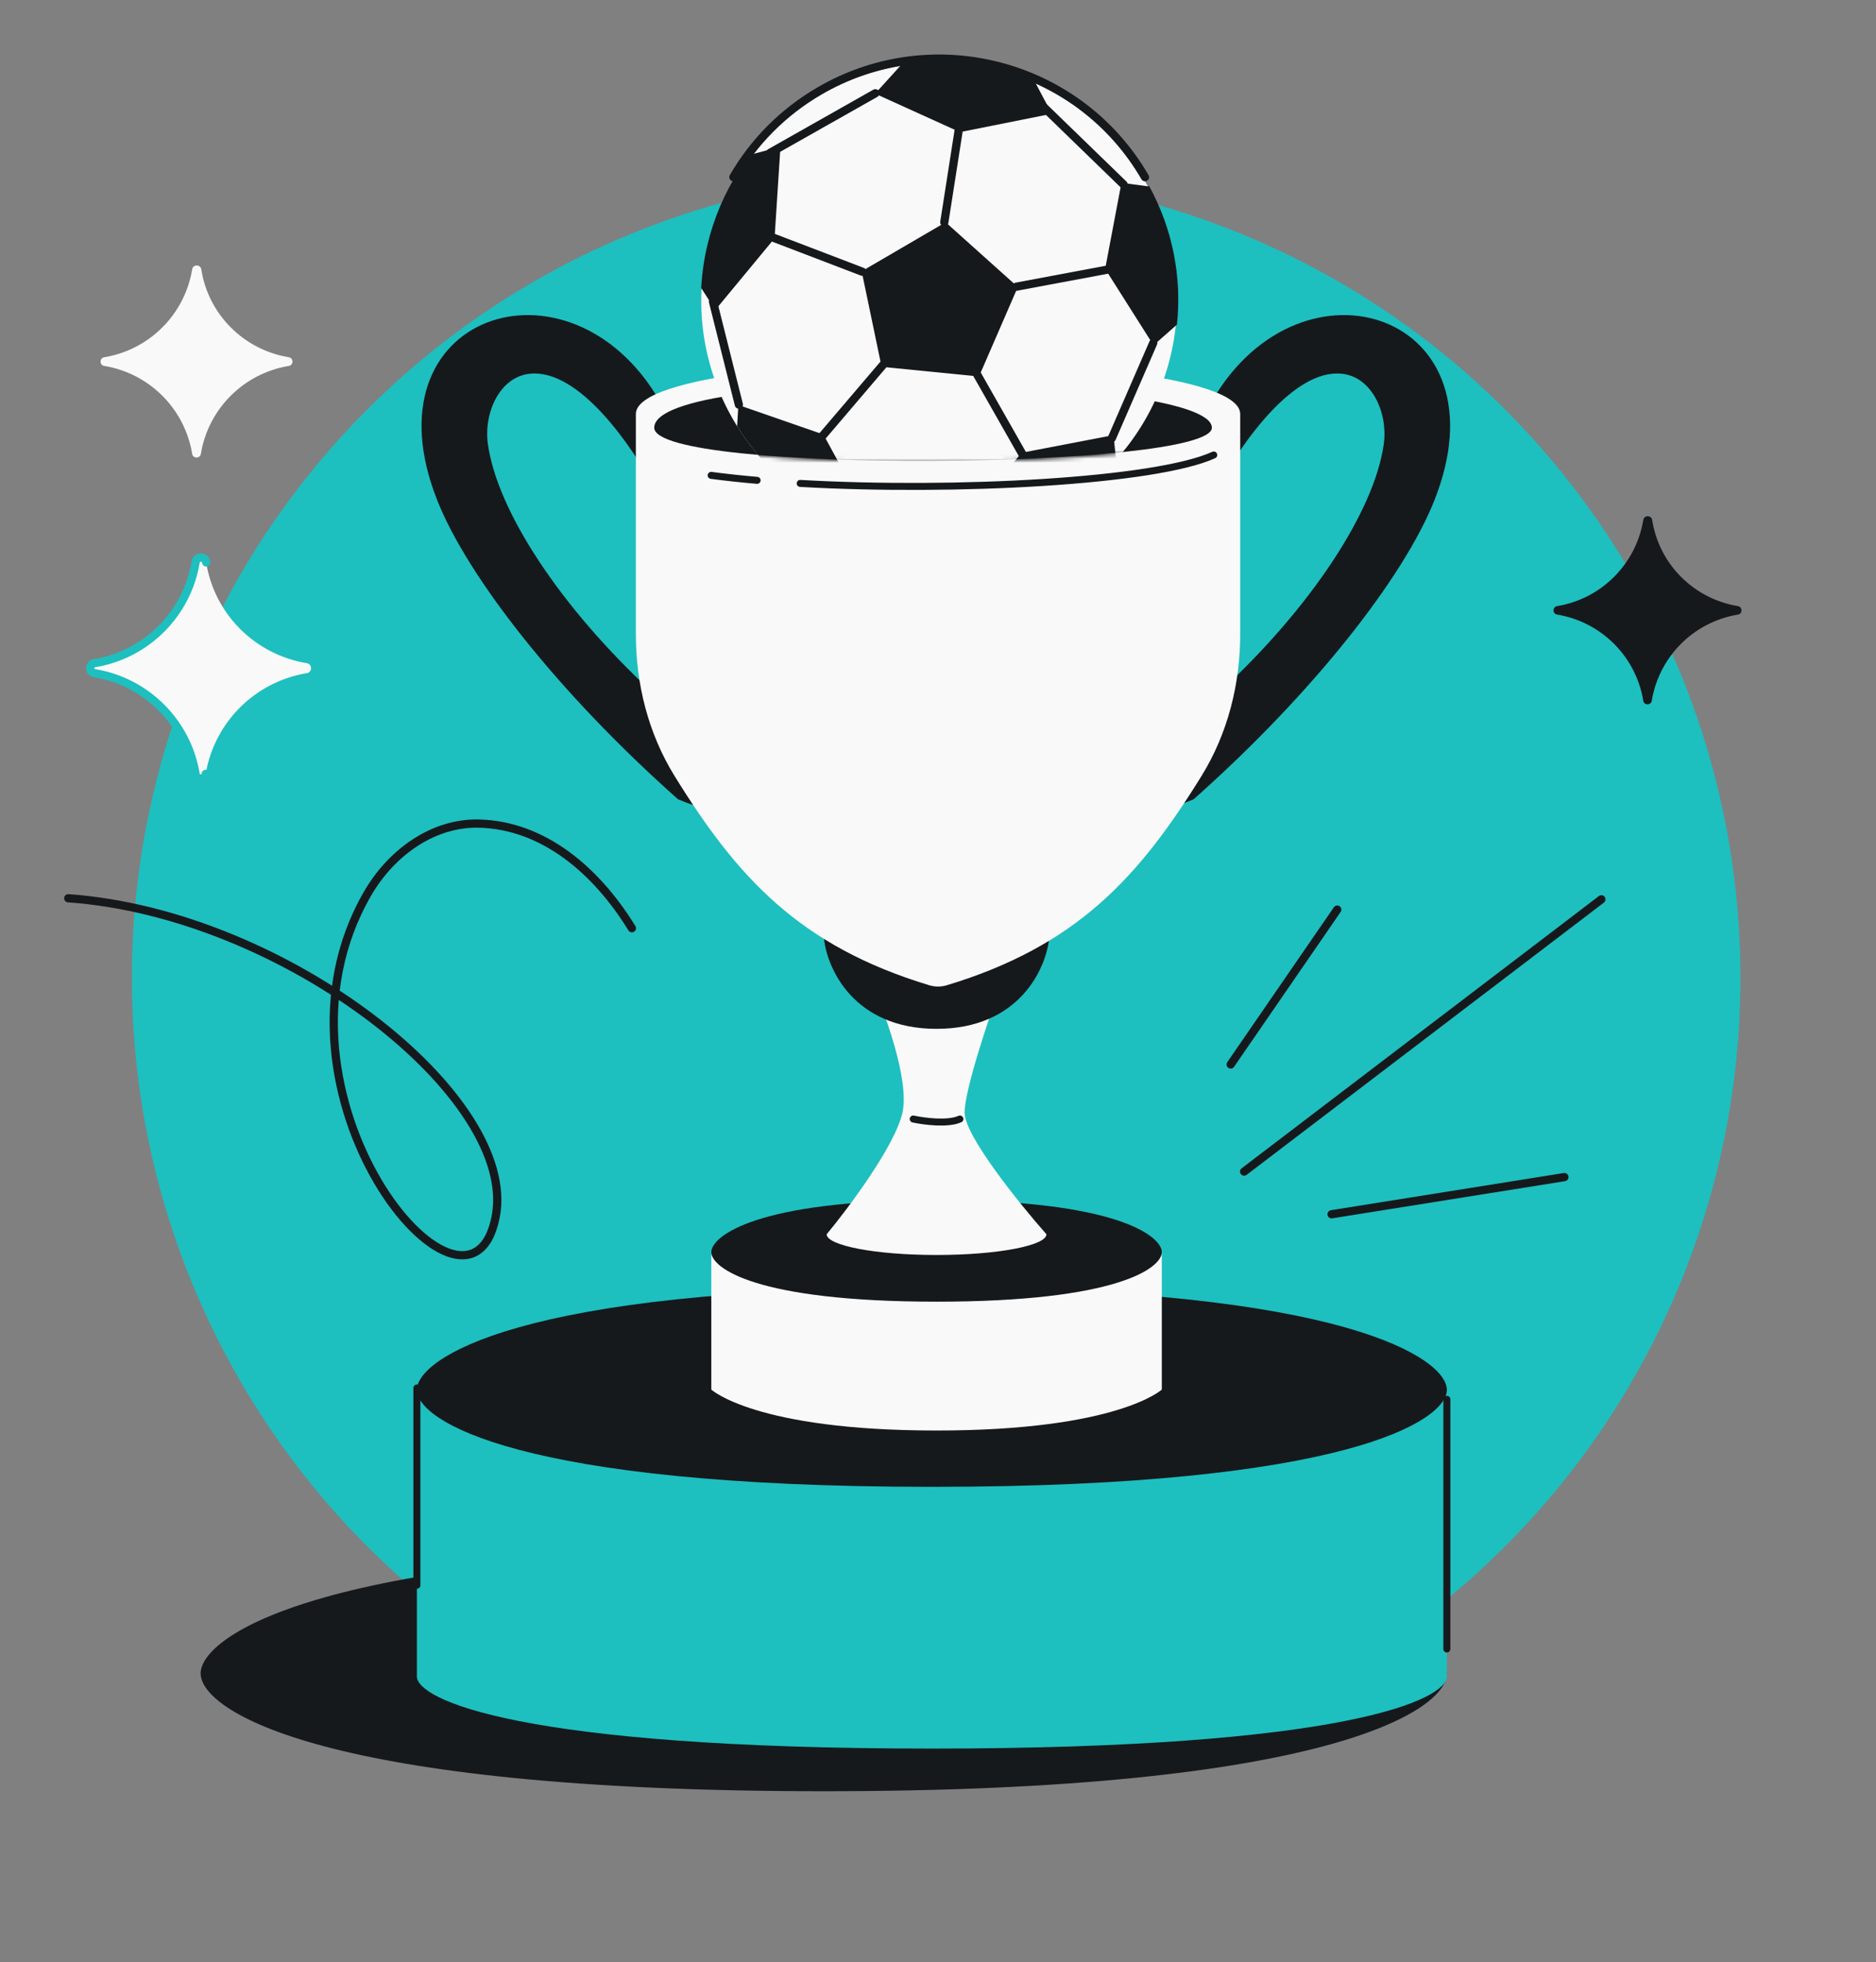 <svg width="456" height="477" viewBox="0 0 456 477" fill="none" xmlns="http://www.w3.org/2000/svg">
<rect x="0" y="0" width="456" height="477" fill="#808080" stroke="none"/>
<g clip-path="url(#clip0_85_2503)">
<circle cx="227.552" cy="237.74" r="195.5" fill="#1EBFBF"/>
<path d="M200.229 435.463C78.347 435.463 48.769 415.868 48.769 406.824C48.769 397.78 78.347 376.677 200.229 376.677C322.112 376.677 351.69 397.78 351.69 406.824C351.69 415.868 322.112 435.463 200.229 435.463Z" fill="#16191C"/>
<path d="M226.509 425.09C125.775 425.09 101.33 413.094 101.33 407.557V407.096V401.44V393.471V342.83V337.432H351.689V344.63V407.096V407.557C351.689 413.094 327.243 425.09 226.509 425.09Z" fill="#1EBFBF"/>
<path d="M350.838 400.882C350.838 401.352 351.219 401.733 351.689 401.733C352.159 401.733 352.54 401.352 352.54 400.882H350.838ZM352.54 340.18C352.54 339.71 352.159 339.329 351.689 339.329C351.219 339.329 350.838 339.71 350.838 340.18H352.54ZM102.18 337.432C102.18 336.962 101.799 336.581 101.33 336.581C100.86 336.581 100.479 336.962 100.479 337.432H102.18ZM100.479 385.394C100.479 385.864 100.86 386.245 101.33 386.245C101.799 386.245 102.18 385.864 102.18 385.394H100.479ZM352.54 400.882V340.18H350.838V400.882H352.54ZM102.18 338.431V337.432H100.479V338.431H102.18ZM100.479 338.431V385.394H102.18V338.431H100.479Z" fill="#16191C"/>
<path d="M226.51 361.461C125.776 361.461 101.33 345.324 101.33 337.876C101.33 330.428 125.776 313.049 226.51 313.049C327.243 313.049 351.689 330.428 351.689 337.876C351.689 345.324 327.243 361.461 226.51 361.461Z" fill="#16191C"/>
<path d="M290.143 194.305C319.362 168.358 341.17 140.354 348.581 121.827C366.814 76.246 316.392 59.793 294.608 97.484L292.623 124.687C301.56 106.636 314.699 89.841 325.988 90.838C333.505 91.502 337.394 100.426 336.362 107.902C334.113 124.199 318.697 147.691 296.328 168.358C284.965 178.857 265.244 204.864 290.143 194.305Z" fill="#16191C"/>
<path d="M164.801 194.305C135.582 168.358 113.774 140.354 106.363 121.827C88.13 76.246 138.553 59.793 160.336 97.484L162.322 124.687C153.385 106.636 140.245 89.841 128.956 90.838C121.439 91.502 117.55 100.426 118.582 107.902C120.832 124.199 136.248 147.691 158.616 168.358C169.979 178.857 189.7 204.864 164.801 194.305Z" fill="#16191C"/>
<path d="M282.401 337.814V304.428C282.401 304.428 271.709 314.382 227.649 314.382C183.589 314.382 172.897 304.428 172.897 304.428V337.814C172.897 337.814 183.589 347.768 227.649 347.768C271.709 347.768 282.401 337.814 282.401 337.814Z" fill="#F9F9F9"/>
<path d="M227.649 316.447C183.589 316.447 172.897 308.212 172.897 304.412C172.897 300.611 183.589 291.742 227.649 291.742C271.709 291.742 282.401 300.611 282.401 304.412C282.401 308.212 271.709 316.447 227.649 316.447Z" fill="#16191C"/>
<path d="M219.361 270.487C221.129 262.502 214.94 245.718 211.624 238.324H243.674C240.604 246.703 234.465 264.868 234.465 270.487C234.465 276.106 247.727 292.545 254.358 300.062C254.358 302.758 242.696 305.095 227.649 305.095C212.603 305.095 200.941 302.758 200.941 300.062C206.344 293.531 217.592 278.472 219.361 270.487Z" fill="#F9F9F9"/>
<path d="M227.649 250.119C207.524 250.119 201.013 235.429 200.273 228.084H255.025C254.286 235.429 247.774 250.119 227.649 250.119Z" fill="#16191C"/>
<path fill-rule="evenodd" clip-rule="evenodd" d="M225.91 239.531C226.587 239.735 227.301 239.838 228.008 239.838C228.716 239.838 229.429 239.735 230.107 239.531C261.704 229.989 276.891 213.207 292.077 188.602C298.443 178.287 301.457 166.282 301.457 154.161V100.652C301.457 91.016 251.615 87.68 229.075 87.68C228.727 87.68 228.371 87.68 228.008 87.681C227.646 87.68 227.29 87.68 226.941 87.68C204.402 87.68 154.56 91.016 154.56 100.652V154.161C154.56 166.282 157.574 178.287 163.94 188.602C179.125 213.207 194.313 229.989 225.91 239.531Z" fill="#F9F9F9"/>
<path d="M159.026 103.985C159.026 88.82 294.571 90.927 294.571 103.985C294.571 114.095 159.026 115.358 159.026 103.985Z" fill="#16191C"/>
<mask id="mask0_85_2503" style="mask-type:alpha" maskUnits="userSpaceOnUse" x="159" y="2" width="136" height="111">
<path fill-rule="evenodd" clip-rule="evenodd" d="M294.919 2.671L159.722 2.671L159.722 102.953C159.492 103.371 159.374 103.804 159.374 104.252C159.374 115.587 294.012 114.37 294.915 104.354L294.919 104.354L294.919 104.252L294.919 2.671Z" fill="#D9D9D9"/>
</mask>
<g mask="url(#mask0_85_2503)">
<path d="M199.278 23.065C226.906 7.043 262.291 16.451 278.314 44.079C294.336 71.706 284.928 107.092 257.3 123.114C229.672 139.137 194.287 129.729 178.264 102.101C162.242 74.473 171.65 39.088 199.278 23.065Z" fill="#F9F9F9"/>
<path d="M209.445 65.949L214.289 89.175L237.966 91.527L247.402 69.773L229.855 54.033L209.445 65.949Z" fill="#16191C"/>
<path d="M200.148 105.631L179.722 98.54L179.476 98.455L179.173 103.642C185.49 113.789 194.61 121.591 205.455 126.229L210.348 124.379L200.163 105.66L200.147 105.632L200.148 105.631Z" fill="#16191C"/>
<path d="M270.653 105.779L270.349 105.837L248.322 110.071L234.368 126.794L234.325 126.846L238.12 130.151C244.851 129.001 251.393 126.645 257.478 123.116C262.707 120.084 267.352 116.329 271.31 111.988L271.261 111.524L271.043 109.468L271.038 109.416L270.653 105.779Z" fill="#16191C"/>
<path d="M279.351 45.264C279.105 45.202 278.993 45.297 278.993 45.297L272.594 44.443L268.627 65.364L280.299 83.793L280.387 83.932L285.158 79.733L286.084 78.918C287.31 67.315 285.007 55.664 279.351 45.264Z" fill="#16191C"/>
<path d="M189.707 35.668L182.348 37.613L182.346 37.614C178.424 42.724 175.366 48.497 173.31 54.75L173.309 54.751C172.954 55.835 172.624 56.929 172.33 58.04C171.277 62.003 170.648 66.013 170.438 70.015L173.795 75.238L173.797 75.243L173.87 75.355L180.717 67.073L180.725 67.063L180.761 67.02L180.767 67.016L188.27 57.938L189.707 35.668Z" fill="#16191C"/>
<path d="M251.465 19.721L251.464 19.718C248.831 18.586 246.104 17.64 243.285 16.89C235.301 14.768 227.129 14.371 219.209 15.643C219.135 15.71 219.063 15.777 218.989 15.845L218.792 16.063L213.025 22.419L212.781 22.686L212.708 22.768L232.906 31.93L233.23 32.078L233.33 32.123L248.256 29.139L248.326 29.126L255.666 27.659L255.584 27.504L251.465 19.721Z" fill="#16191C"/>
<path d="M214.571 88.79L199.259 106.757M209.62 66.065L187.1 57.453M179.593 98.369L173.295 73.277M229.535 54.033L233.132 31.016M273.11 44.855L253.426 25.757M212.773 22.676L187.196 37.15M247.046 69.698L270.666 65.273M237.49 91.002L249.316 111.806M280.319 83.377L270.253 106.537M234.601 126.874L207.9 124.184" stroke="#16191C" stroke-width="2" stroke-linecap="round"/>
</g>
<path d="M278.314 43.078C277.274 41.285 276.152 39.569 274.957 37.931C257.731 14.336 225.113 7.082 199.278 22.065C190.239 27.307 183.151 34.621 178.265 43.059" stroke="#16191C" stroke-width="2" stroke-linecap="round"/>
<path d="M295.024 110.614C280.846 117.061 232.155 119.659 194.503 117.521M172.863 115.566C176.35 116.031 180.094 116.434 184.032 116.776" stroke="#16191C" stroke-width="1.701" stroke-linecap="round"/>
<path d="M221.973 272.044C224.533 272.6 230.386 273.379 233.324 272.044" stroke="#16191C" stroke-width="1.701" stroke-linecap="round"/>
<path d="M25.426 88.973C24.119 88.865 24.12 86.954 25.426 86.835C36.318 85.003 44.868 76.453 46.7 65.561C46.824 64.198 48.815 64.198 48.939 65.561C50.67 76.453 59.22 85.003 70.111 86.835C71.417 86.954 71.418 88.865 70.111 88.973C59.22 90.805 50.67 99.355 48.837 110.247C48.719 111.553 46.808 111.553 46.7 110.247C44.868 99.355 36.318 90.805 25.426 88.973Z" fill="#F9F9F9"/>
<path d="M378.581 149.429C377.301 149.323 377.302 147.452 378.581 147.335C389.249 145.541 397.623 137.166 399.418 126.498C399.539 125.163 401.49 125.163 401.611 126.498C403.306 137.166 411.681 145.541 422.348 147.335C423.627 147.452 423.628 149.323 422.348 149.429C411.681 151.223 403.306 159.598 401.512 170.266C401.395 171.545 399.524 171.546 399.418 170.266C397.623 159.598 389.249 151.223 378.581 149.429Z" fill="#16191C"/>
<path d="M23.063 163.668C21.56 163.544 21.561 161.346 23.063 161.209C35.594 159.101 45.431 149.264 47.539 136.733C47.682 135.165 49.973 135.165 50.115 136.733C52.106 149.264 61.944 159.101 74.474 161.209C75.977 161.346 75.978 163.544 74.474 163.668C61.944 165.776 52.106 175.614 49.998 188.144C49.862 189.647 47.663 189.648 47.539 188.144C45.431 175.614 35.594 165.776 23.063 163.668Z" fill="#F9F9F9"/>
<path d="M50.115 136.733V136.733C49.973 135.165 47.682 135.165 47.539 136.733V136.733C45.431 149.264 35.594 159.101 23.063 161.209V161.209C21.561 161.346 21.56 163.544 23.063 163.668V163.668C35.594 165.776 45.431 175.614 47.539 188.144V188.144C47.663 189.648 49.862 189.647 49.998 188.144V188.144" stroke="#1EBFBF" stroke-width="2" stroke-linecap="round"/>
<path d="M16.586 218.372C69.421 222.097 126.248 266.877 120.461 295.94C113.862 329.076 61.171 265.938 89.359 217.209C95.048 207.374 105.228 199.882 116.584 200.223C131.889 200.684 144.716 211.24 153.593 225.652" stroke="#16191C" stroke-width="2" stroke-linecap="round"/>
<path d="M389.253 218.633L302.412 284.82M325.045 221.13L299.142 258.781M380.258 286.161L323.669 295.198" stroke="#16191C" stroke-width="2" stroke-linecap="round"/>
</g>
<defs>
<clipPath id="clip0_85_2503">
<rect y="0.24" width="456" height="476" rx="48" fill="white"/>
</clipPath>
</defs>
</svg>
